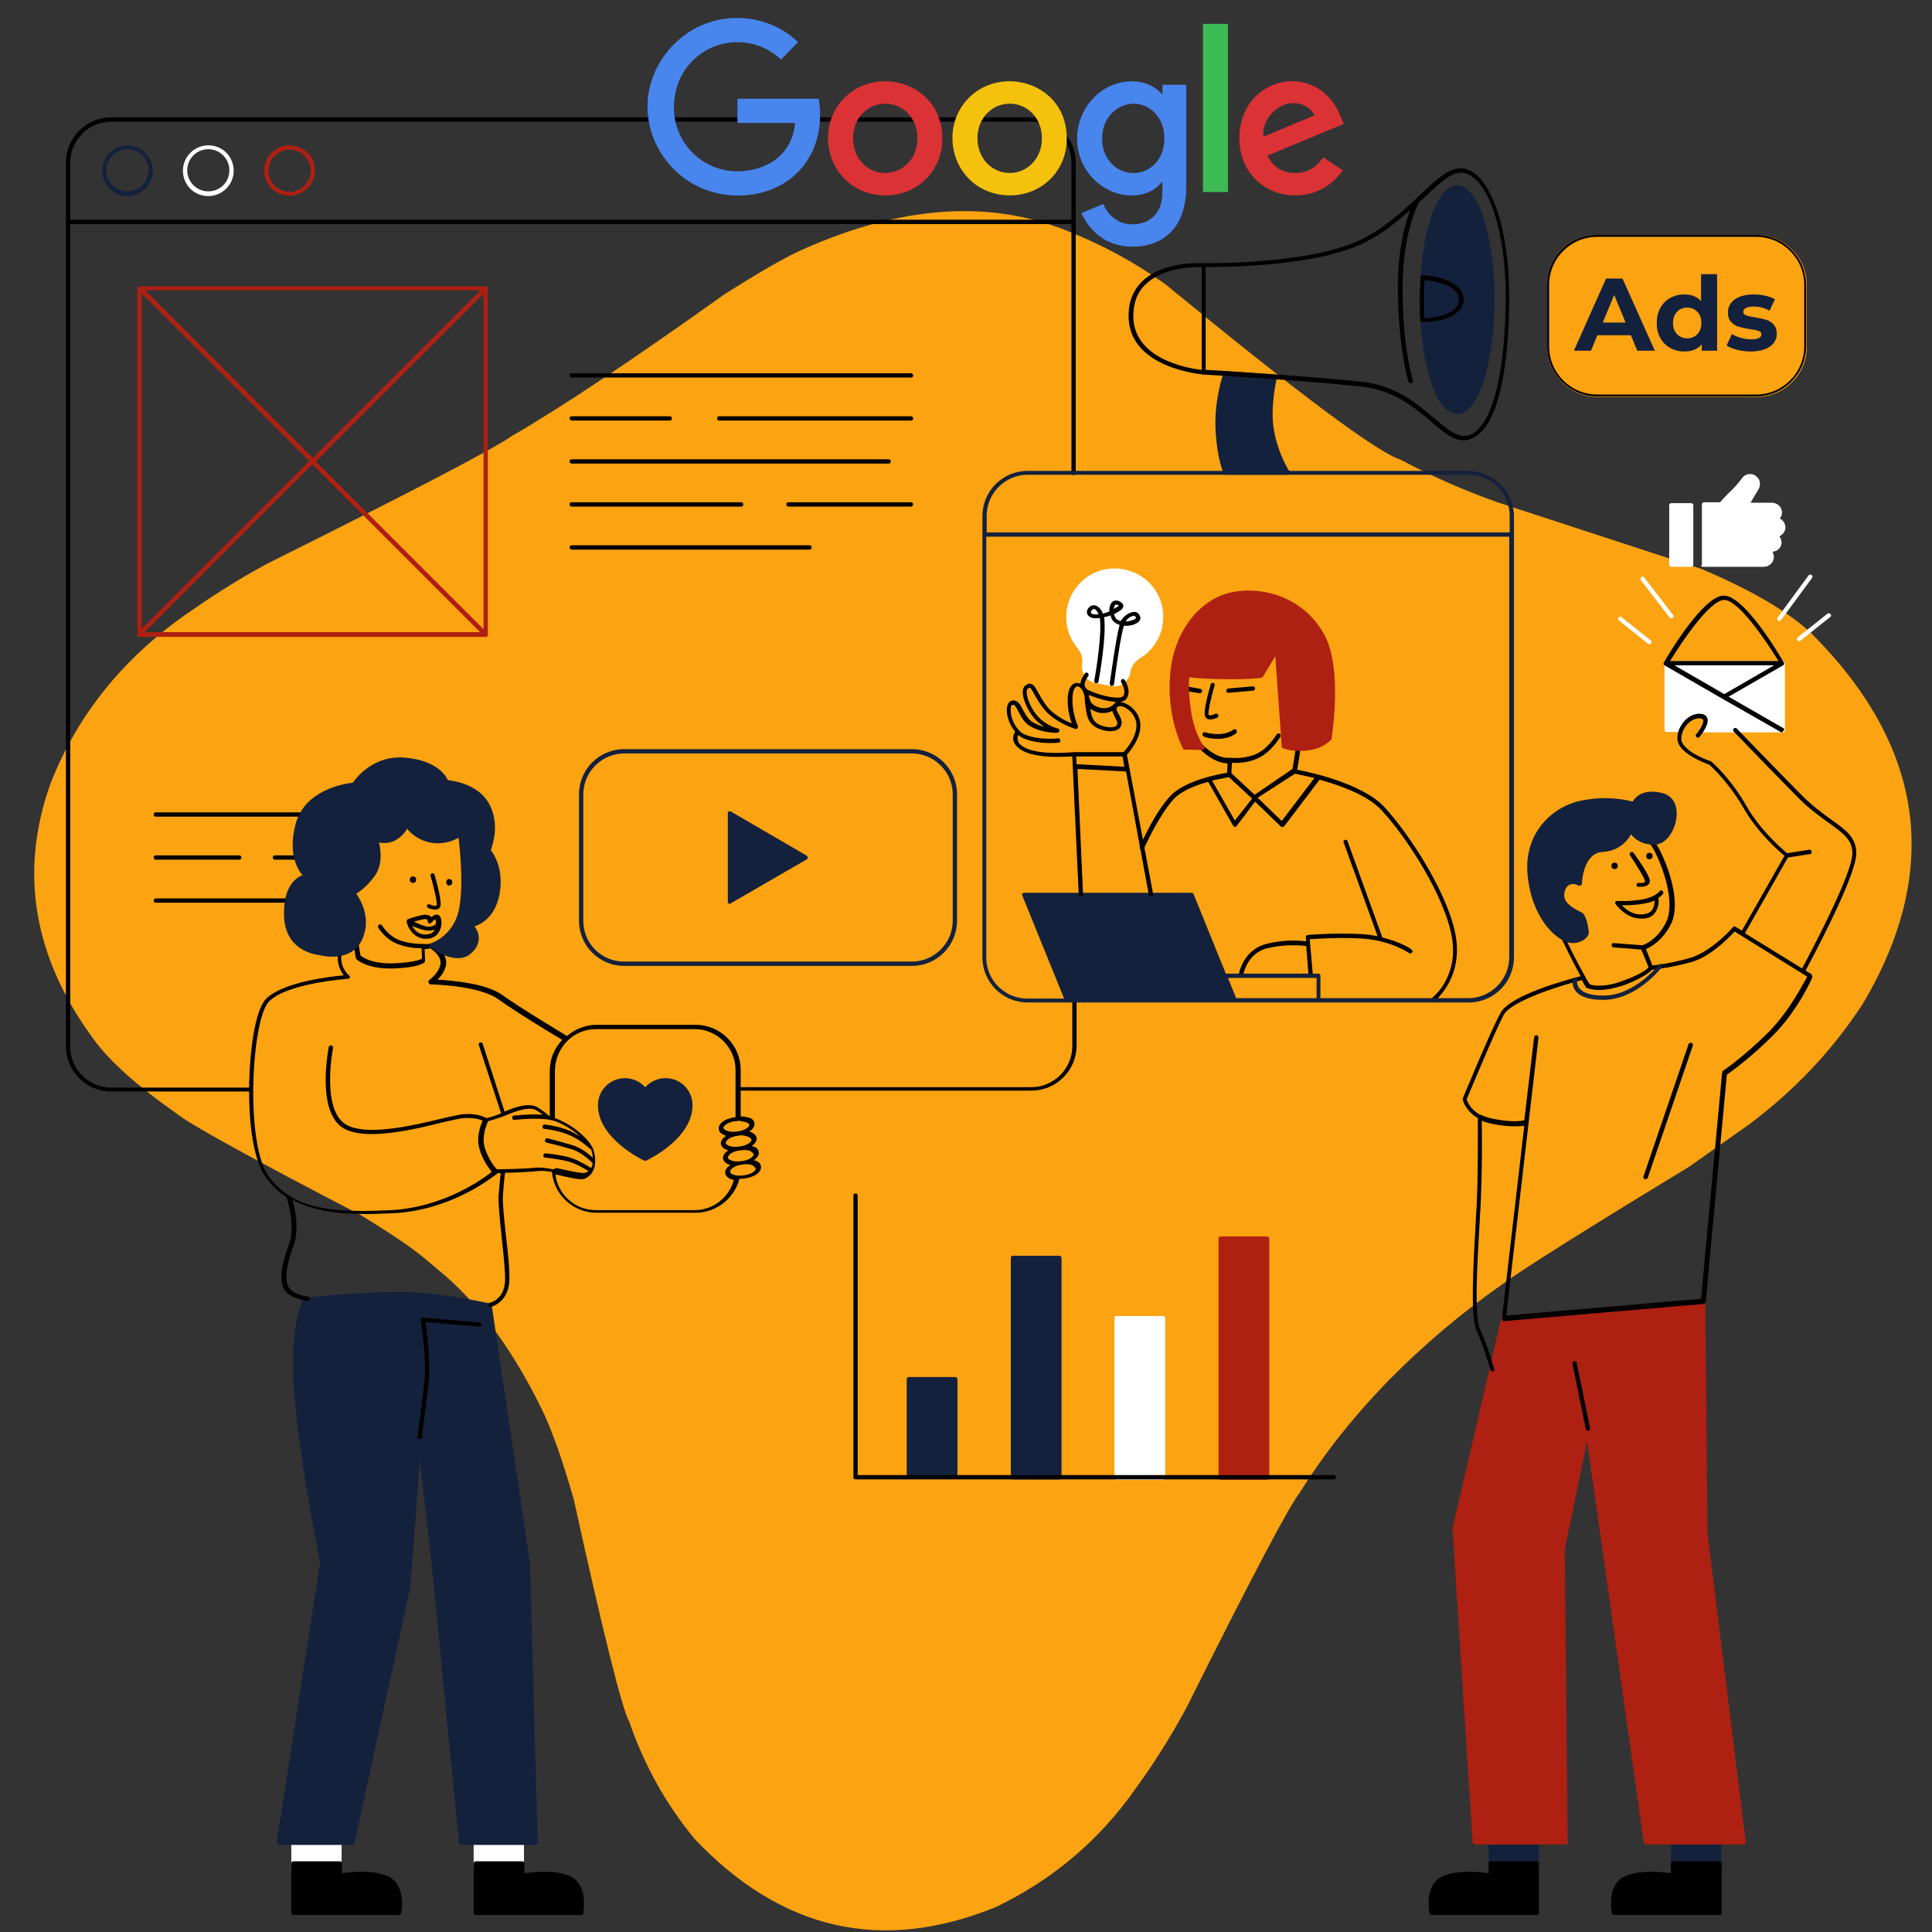 <svg xmlns="http://www.w3.org/2000/svg" xmlns:xlink="http://www.w3.org/1999/xlink" width="1000" zoomAndPan="magnify" viewBox="0 0 750 750" height="1000" preserveAspectRatio="xMidYMid meet" version="1.2"><rect x="0" y="0" width="750" height="750" fill="#333333" stroke="none"/><defs><clipPath id="cd99e111d2"><path d="M 13 81 L 743 81 L 743 750 L 13 750 Z M 13 81 "/></clipPath><clipPath id="3a14fb1a52"><path d="M -110.922 496.445 L 234.176 -52.902 L 784.16 292.594 L 439.062 841.941 Z M -110.922 496.445 "/></clipPath><clipPath id="1f46cc203b"><path d="M -110.922 496.445 L 234.176 -52.902 L 784.16 292.594 L 439.062 841.941 Z M -110.922 496.445 "/></clipPath><clipPath id="78adb09060"><path d="M 113 722 L 227 722 L 227 743.992 L 113 743.992 Z M 113 722 "/></clipPath><clipPath id="2992dcc88c"><path d="M 554 722 L 669 722 L 669 743.992 L 554 743.992 Z M 554 722 "/></clipPath><clipPath id="6b76ab1e4d"><path d="M 25.598 45 L 418 45 L 418 508 L 25.598 508 Z M 25.598 45 "/></clipPath><clipPath id="41768e9259"><path d="M 567 277 L 720.848 277 L 720.848 533 L 567 533 Z M 567 277 "/></clipPath><clipPath id="2d12f0f82d"><path d="M 600.617 91.191 L 701.582 91.191 L 701.582 154.078 L 600.617 154.078 Z M 600.617 91.191 "/></clipPath><clipPath id="1d0c3b0bc4"><path d="M 620.117 91.191 L 681.93 91.191 C 692.699 91.191 701.43 99.922 701.43 110.691 L 701.43 134.578 C 701.43 145.348 692.699 154.078 681.93 154.078 L 620.117 154.078 C 609.348 154.078 600.617 145.348 600.617 134.578 L 600.617 110.691 C 600.617 99.922 609.348 91.191 620.117 91.191 Z M 620.117 91.191 "/></clipPath><clipPath id="817b1c5f01"><path d="M 600.617 91.191 L 701.117 91.191 L 701.117 154 L 600.617 154 Z M 600.617 91.191 "/></clipPath><clipPath id="2f06162de4"><path d="M 620.059 91.191 L 681.68 91.191 C 692.414 91.191 701.117 99.895 701.117 110.633 L 701.117 134.445 C 701.117 145.18 692.414 153.883 681.68 153.883 L 620.059 153.883 C 609.32 153.883 600.617 145.18 600.617 134.445 L 600.617 110.633 C 600.617 99.895 609.32 91.191 620.059 91.191 Z M 620.059 91.191 "/></clipPath></defs><g id="8157a73360"><g clip-rule="nonzero" clip-path="url(#cd99e111d2)"><g clip-rule="nonzero" clip-path="url(#3a14fb1a52)"><g clip-rule="nonzero" clip-path="url(#1f46cc203b)"><path style=" stroke:none;fill-rule:nonzero;fill:#fca311;fill-opacity:1;" d="M 170.504 493.266 L 165.707 489.234 C 160.977 485.105 152.367 479.23 139.879 471.609 C 97.102 449.375 73.262 436.219 68.359 432.148 C 52.93 421.301 42.164 411.602 36.062 403.043 C 12.867 371.312 7.383 338.352 19.613 304.164 C 30.41 276.625 49 254 75.391 236.297 C 84.414 230.02 93.762 224.246 103.43 218.973 C 160.184 190.672 191.934 174.102 198.68 169.262 C 217.746 158.258 245.254 139.922 281.203 114.258 C 295.148 105.41 305.379 99.566 311.895 96.723 C 350.191 79.672 384.527 77.391 414.906 89.875 C 428.129 95.121 440.621 101.941 452.387 110.332 C 504.062 152.797 534.488 175.496 543.66 178.43 C 555.867 184.918 568.512 190.469 581.594 195.078 L 660.648 220.918 C 679.598 228.973 693.605 237.121 702.672 245.367 C 747.184 289.578 753.984 337.719 723.07 389.789 C 711.367 407.707 696.699 423.258 679.074 436.441 L 655.707 452.93 C 614.836 477.777 590.559 493.055 582.883 498.77 C 567.18 509.805 552.609 522.137 539.172 535.766 C 525.461 549.836 513.953 564.363 504.645 579.34 C 500.609 584.301 485.844 612.312 460.348 663.375 C 454.188 674.676 447.582 685.137 440.523 694.762 C 426.613 714.527 408.613 729.723 386.527 740.344 C 342.367 758.285 303.406 749.461 269.648 713.871 C 258.492 700.328 250.043 685.172 244.309 668.406 C 241.574 663.75 234.387 634.98 222.742 582.098 C 218.422 566.973 214.367 555.473 210.582 547.598 C 199.012 523.82 185.652 505.711 170.504 493.266 "/></g></g></g><path style=" stroke:none;fill-rule:nonzero;fill:#ffffff;fill-opacity:1;" d="M 131.781 714.367 L 113.914 714.367 C 113.414 714.367 113.082 714.703 113.082 715.203 L 113.082 724.887 C 113.082 725.387 113.414 725.723 113.914 725.723 L 131.781 725.723 C 132.281 725.723 132.613 725.387 132.613 724.887 L 132.613 715.203 C 132.613 714.871 132.281 714.367 131.781 714.367 Z M 202.566 714.367 L 184.703 714.367 C 184.203 714.367 183.867 714.703 183.867 715.203 L 183.867 724.887 C 183.867 725.387 184.203 725.723 184.703 725.723 L 202.566 725.723 C 203.066 725.723 203.402 725.387 203.402 724.887 L 203.402 715.203 C 203.402 714.871 203.066 714.367 202.566 714.367 Z M 202.566 714.367 "/><g clip-rule="nonzero" clip-path="url(#78adb09060)"><path style=" stroke:none;fill-rule:nonzero;fill:#000000;fill-opacity:1;" d="M 150.312 728.227 C 144.301 725.723 135.621 726.723 132.781 727.223 L 132.781 723.383 C 132.781 722.883 132.449 722.551 131.945 722.551 L 113.914 722.551 C 113.414 722.551 113.082 722.883 113.082 723.383 L 113.082 742.582 C 113.082 743.086 113.414 743.418 113.914 743.418 L 154.82 743.418 C 155.152 743.418 155.488 743.086 155.652 742.75 C 155.82 742.418 157.992 731.398 150.312 728.227 Z M 221.098 728.227 C 215.086 725.723 206.406 726.723 203.566 727.223 L 203.566 723.383 C 203.566 722.883 203.234 722.551 202.734 722.551 L 184.703 722.551 C 184.203 722.551 183.867 722.883 183.867 723.383 L 183.867 742.582 C 183.867 743.086 184.203 743.418 184.703 743.418 L 225.605 743.418 C 225.938 743.418 226.273 743.086 226.441 742.75 C 226.441 742.418 228.609 731.398 221.098 728.227 Z M 221.098 728.227 "/></g><path style=" stroke:none;fill-rule:nonzero;fill:#14213d;fill-opacity:1;" d="M 494.562 167.105 C 492.891 157.758 495.73 146.57 495.73 146.406 C 495.73 146.238 495.73 145.906 495.562 145.738 C 495.398 145.57 495.23 145.402 494.895 145.402 L 475.863 144.066 C 475.531 144.066 475.195 144.234 475.027 144.57 C 474.863 145.07 471.355 155.086 471.855 166.438 C 472.359 177.793 474.863 183.469 475.027 183.801 C 475.195 184.137 475.531 184.305 475.863 184.305 L 499.902 184.305 C 500.238 184.305 500.57 184.137 500.57 183.801 C 500.738 183.469 500.738 183.133 500.57 182.969 C 500.57 183.133 496.23 176.457 494.562 167.105 Z M 565.684 71.945 C 557.504 71.945 551.156 91.48 551.156 116.355 C 551.156 141.23 557.5 160.762 565.684 160.762 C 573.863 160.762 580.207 141.23 580.207 116.355 C 580.207 91.48 573.863 71.945 565.684 71.945 Z M 411.254 487.484 L 393.223 487.484 C 392.723 487.484 392.387 487.816 392.387 488.32 L 392.387 573.465 C 392.387 573.965 392.723 574.297 393.223 574.297 L 411.254 574.297 C 411.754 574.297 412.09 573.965 412.09 573.465 L 412.09 488.32 C 412.09 487.816 411.586 487.484 411.254 487.484 Z M 411.254 487.484 "/><path style=" stroke:none;fill-rule:nonzero;fill:#000000;fill-opacity:1;" d="M 469.852 279.297 C 471.023 279.297 472.359 278.629 472.523 278.629 C 472.859 278.461 473.191 277.961 472.859 277.461 C 472.691 277.129 472.191 276.793 471.691 277.129 C 470.855 277.629 469.352 277.961 469.184 277.461 C 468.852 276.625 470.02 270.949 471.523 266.109 C 471.691 265.609 471.355 265.273 471.023 265.105 C 470.52 264.941 470.188 265.273 470.02 265.609 C 468.852 269.613 467.016 276.793 467.852 278.129 C 468.352 279.129 469.02 279.297 469.852 279.297 Z M 478.703 283.305 C 478.703 283.305 476.531 284.973 473.023 284.973 C 469.52 284.973 468.016 284.305 468.016 284.305 C 467.684 284.141 467.184 284.305 466.848 284.641 C 466.68 284.973 466.848 285.477 467.184 285.809 C 467.348 285.977 469.02 286.809 473.023 286.809 C 477.199 286.809 479.703 284.809 479.871 284.641 C 480.203 284.305 480.203 283.805 480.039 283.473 C 479.703 282.969 479.035 282.969 478.703 283.305 Z M 565.184 363.773 C 562.512 347.414 547.316 324.039 537.469 313.355 C 528.785 304.008 508.086 299.664 503.578 298.832 C 504.246 294.824 507.25 276.961 507.418 263.938 C 507.582 255.258 505.078 248.246 500.57 243.57 C 496.398 239.395 490.555 237.227 483.211 237.227 C 466.68 237.227 460.504 250.582 459.336 258.43 C 458.5 264.773 459.168 284.141 466.012 290.984 C 470.855 295.66 474.695 296.328 476.531 296.328 L 476.363 300 C 473.191 300.5 459.668 303.004 454.16 309.18 C 447.984 315.859 442.641 328.215 442.473 328.715 C 442.305 329.215 442.473 329.551 442.973 329.883 C 443.309 330.051 443.809 329.883 444.145 329.383 C 444.145 329.215 449.652 316.859 455.496 310.352 C 458.5 307.012 464.176 304.84 469.02 303.504 L 478.703 320.535 C 478.867 320.699 479.035 320.867 479.371 321.035 C 479.703 321.035 479.871 320.867 480.039 320.699 L 487.215 311.184 L 497.234 320.867 C 497.398 321.035 497.566 321.035 497.902 321.035 C 498.066 321.035 498.402 320.867 498.57 320.699 L 512.258 302.672 C 520.105 304.84 530.957 308.68 536.301 314.523 C 546.148 325.043 561.008 348.082 563.68 364.109 C 566.184 379.801 556 387.312 555.664 387.648 C 555.332 387.98 555.164 388.484 555.5 388.816 C 555.664 388.984 556 389.152 556.168 389.152 C 556.332 389.152 556.5 389.152 556.668 388.984 C 556.5 388.816 567.852 380.469 565.184 363.773 Z M 479.371 318.531 L 470.52 303.004 L 477.031 301.668 L 485.715 309.684 L 486.047 310.016 Z M 487.051 308.516 L 478.035 300.168 L 478.199 296.16 C 478.703 296.16 479.203 296.16 479.871 296.16 C 481.875 296.16 485.047 295.824 488.051 294.488 C 493.395 292.152 496.898 286.309 497.066 285.977 C 497.234 285.641 497.234 285.141 496.73 284.809 C 496.398 284.641 495.898 284.641 495.562 285.141 C 495.562 285.141 492.223 290.816 487.383 292.82 C 482.543 294.824 477.531 294.156 477.531 294.156 C 477.367 294.156 477.367 294.156 477.199 294.156 C 477.199 294.156 473.023 294.992 467.016 289.316 C 463.008 285.309 461.172 276.125 460.672 268.277 L 465.68 269.113 C 465.68 269.113 465.848 269.113 465.848 269.113 C 466.18 269.113 466.516 268.781 466.68 268.445 C 466.68 267.945 466.516 267.609 466.012 267.445 L 460.672 266.441 C 460.504 263.102 460.672 260.098 460.84 258.094 C 461.172 256.09 464.176 238.395 483.043 238.395 C 489.887 238.395 495.398 240.398 499.238 244.238 C 503.578 248.578 505.746 255.258 505.582 263.438 C 505.414 276.793 502.242 295.66 501.742 298.496 Z M 497.566 318.699 L 488.219 309.684 L 502.742 300.332 L 510.254 302.004 Z M 536.633 363.941 L 523.109 326.543 C 522.941 326.043 522.441 325.875 522.109 326.043 C 521.609 326.211 521.441 326.711 521.609 327.047 L 534.797 363.441 C 533.797 363.273 532.961 363.105 531.957 362.938 C 522.109 361.77 507.918 362.938 507.75 362.938 C 507.25 362.938 506.918 363.441 506.918 363.773 L 507.082 365.445 C 504.746 365.109 498.57 364.609 491.559 366.445 C 482.375 368.781 480.871 378.301 480.871 378.465 C 480.871 378.965 481.207 379.301 481.539 379.469 C 481.539 379.469 481.539 379.469 481.707 379.469 C 482.039 379.469 482.543 379.133 482.543 378.801 C 482.543 378.633 483.879 370.117 491.891 368.113 C 498.902 366.445 505.246 366.945 507.082 367.281 L 507.918 377.797 C 507.918 378.301 508.25 378.633 508.754 378.633 C 509.254 378.633 509.586 378.133 509.586 377.797 L 508.418 364.609 C 511.59 364.441 523.109 363.605 531.457 364.609 C 540.973 365.777 546.984 369.953 546.984 369.953 C 547.316 370.285 547.82 370.117 548.152 369.785 C 548.488 369.449 548.32 368.949 547.984 368.617 C 547.984 368.449 543.645 365.609 536.633 363.941 Z M 486.383 266.441 L 476.863 267.277 C 476.363 267.277 476.031 267.777 476.031 268.113 C 476.031 268.613 476.363 268.945 476.863 268.945 L 486.383 268.113 C 486.883 268.113 487.215 267.609 487.215 267.277 C 487.215 266.777 486.883 266.441 486.383 266.441 Z M 486.383 266.441 "/><path style=" stroke:none;fill-rule:nonzero;fill:#14213d;fill-opacity:1;" d="M 667.355 714.367 L 649.492 714.367 C 648.992 714.367 648.656 714.703 648.656 715.203 L 648.656 724.887 C 648.656 725.387 648.992 725.723 649.492 725.723 L 667.355 725.723 C 667.855 725.723 668.191 725.387 668.191 724.887 L 668.191 715.203 C 668.191 714.871 667.855 714.367 667.355 714.367 Z M 596.566 714.367 L 578.703 714.367 C 578.203 714.367 577.871 714.703 577.871 715.203 L 577.871 724.887 C 577.871 725.387 578.203 725.723 578.703 725.723 L 596.566 725.723 C 597.07 725.723 597.402 725.387 597.402 724.887 L 597.402 715.203 C 597.402 714.871 597.07 714.367 596.566 714.367 Z M 596.566 714.367 "/><g clip-rule="nonzero" clip-path="url(#2992dcc88c)"><path style=" stroke:none;fill-rule:nonzero;fill:#000000;fill-opacity:1;" d="M 667.355 722.551 L 649.492 722.551 C 648.992 722.551 648.656 722.883 648.656 723.383 L 648.656 727.223 C 645.82 726.723 637.137 725.723 631.125 728.227 C 623.445 731.398 625.617 742.25 625.785 742.75 C 625.785 743.086 626.285 743.418 626.621 743.418 L 667.523 743.418 C 668.023 743.418 668.355 743.086 668.355 742.582 L 668.355 723.383 C 668.191 723.051 667.855 722.551 667.355 722.551 Z M 596.566 722.551 L 578.703 722.551 C 578.203 722.551 577.871 722.883 577.871 723.383 L 577.871 727.223 C 575.031 726.723 566.352 725.723 560.34 728.227 C 552.66 731.398 554.832 742.25 554.996 742.75 C 554.996 743.086 555.5 743.418 555.832 743.418 L 596.566 743.418 C 597.07 743.418 597.402 743.086 597.402 742.582 L 597.402 723.383 C 597.402 723.051 597.07 722.551 596.566 722.551 Z M 596.566 722.551 "/></g><path style=" stroke:none;fill-rule:nonzero;fill:#ae2012;fill-opacity:1;" d="M 662.848 595.332 L 662.012 504.848 C 662.012 504.68 661.848 504.348 661.68 504.18 C 661.512 504.012 661.18 504.012 661.012 504.012 C 660.844 504.012 640.645 506.852 615.602 508.688 C 590.559 510.523 583.715 510.691 583.715 510.691 C 583.379 510.691 583.047 511.023 582.879 511.359 L 563.848 593.332 C 563.848 593.332 563.848 593.496 563.848 593.496 L 571.691 715.203 C 571.691 715.703 572.027 716.039 572.527 716.039 L 607.754 716.039 C 607.922 716.039 608.254 715.871 608.422 715.871 C 608.59 715.871 608.59 715.539 608.59 715.203 L 607.422 601.512 L 616.102 559.441 L 638.141 715.371 C 638.141 715.703 638.473 716.039 638.973 716.039 L 676.871 716.039 C 677.039 716.039 677.371 715.871 677.539 715.703 C 677.707 715.539 677.707 715.203 677.707 715.035 Z M 662.848 595.332 "/><path style=" stroke:none;fill-rule:nonzero;fill:#ae2012;fill-opacity:1;" d="M 513.93 246.074 C 506.082 232.051 490.891 227.711 479.203 229.715 C 466.18 231.883 455.828 244.738 454.328 261.102 C 452.656 278.461 459 289.98 459.168 290.484 C 459.336 290.816 459.504 290.816 459.836 290.984 L 466.68 291.152 C 467.016 291.152 467.348 290.984 467.516 290.648 C 467.684 290.316 467.684 289.98 467.348 289.816 C 467.348 289.816 463.676 284.973 462.34 275.957 C 461.34 269.113 461.504 264.773 461.672 262.938 C 463.008 263.102 466.012 263.438 472.359 263.605 C 482.039 263.938 489.555 263.27 489.555 263.102 C 489.887 263.102 490.055 262.938 490.223 262.77 L 495.062 254.754 L 497.566 289.816 C 497.566 290.148 497.734 290.316 498.066 290.484 C 498.234 290.484 500.238 291.484 504.41 291.484 C 505.414 291.484 506.414 291.484 507.582 291.316 C 513.762 290.648 516.598 287.312 516.766 287.145 C 516.934 286.977 516.934 286.977 516.934 286.809 C 516.934 285.809 521.441 259.43 513.93 246.074 Z M 188.875 111.18 C 188.711 111.18 188.711 111.18 188.543 111.18 L 54.148 111.18 C 53.98 111.18 53.98 111.18 53.812 111.18 C 53.648 111.348 53.48 111.348 53.312 111.68 C 53.312 111.848 53.312 111.848 53.312 112.012 L 53.312 246.41 C 53.312 246.574 53.312 246.574 53.312 246.742 C 53.48 246.91 53.48 247.074 53.812 247.242 C 53.98 247.242 53.98 247.242 54.148 247.242 L 188.543 247.242 C 188.711 247.242 188.711 247.242 188.875 247.242 C 189.043 247.074 189.211 247.074 189.379 246.742 C 189.379 246.574 189.379 246.574 189.379 246.41 L 189.379 111.848 C 189.379 111.68 189.379 111.68 189.379 111.512 C 189.211 111.348 189.043 111.18 188.875 111.18 Z M 186.539 112.68 L 121.43 177.793 L 56.316 112.68 Z M 54.984 113.852 L 120.094 178.961 L 54.984 244.07 Z M 56.152 245.406 L 121.262 180.297 L 186.371 245.406 Z M 187.707 244.238 L 122.598 179.129 L 187.707 114.016 Z M 491.891 479.973 L 473.859 479.973 C 473.359 479.973 473.023 480.305 473.023 480.805 L 473.023 573.629 C 473.023 574.133 473.359 574.465 473.859 574.465 L 491.891 574.465 C 492.391 574.465 492.727 574.133 492.727 573.629 L 492.727 480.805 C 492.727 480.473 492.391 479.973 491.891 479.973 Z M 112.414 75.953 C 117.754 75.953 122.262 71.613 122.262 66.102 C 122.262 60.594 117.754 56.418 112.414 56.418 C 107.07 56.418 102.562 60.762 102.562 66.27 C 102.562 71.777 107.07 75.953 112.414 75.953 Z M 112.414 58.09 C 116.922 58.09 120.594 61.762 120.594 66.27 C 120.594 70.777 116.922 74.449 112.414 74.449 C 107.906 74.449 104.234 70.777 104.234 66.27 C 104.234 61.762 107.906 58.09 112.414 58.09 Z M 112.414 58.09 "/><path style=" stroke:none;fill-rule:nonzero;fill:#14213d;fill-opacity:1;" d="M 190.879 506.684 C 190.879 506.348 190.547 506.016 190.211 506.016 C 190.047 506.016 170.68 501.508 154.984 501.508 C 139.461 501.508 119.258 503.68 118.926 503.68 C 118.758 503.68 118.59 503.68 118.59 503.844 C 118.09 504.18 113.75 508.02 113.75 531.227 C 113.75 553.762 123.598 603.516 124.266 606.688 L 107.406 715.203 C 107.406 715.371 107.406 715.703 107.57 715.871 C 107.738 716.039 107.906 716.207 108.238 716.207 L 136.789 716.207 C 137.121 716.207 137.457 715.871 137.621 715.539 L 159.328 615.867 L 163 567.285 L 167.508 606.52 L 178.191 715.371 C 178.191 715.871 178.527 716.207 179.027 716.207 L 207.91 716.207 C 208.074 716.207 208.41 716.039 208.578 715.871 C 208.742 715.703 208.742 715.539 208.742 715.203 L 205.738 606.688 Z M 283.703 315.023 C 283.371 314.859 283.203 314.859 282.871 315.023 C 282.535 315.191 282.535 315.527 282.535 315.691 L 282.535 350.086 C 282.535 350.418 282.703 350.586 282.871 350.754 C 283.035 350.754 283.203 350.918 283.203 350.918 C 283.371 350.918 283.535 350.918 283.535 350.754 L 313.254 333.555 C 313.59 333.391 313.59 333.055 313.59 332.887 C 313.59 332.723 313.422 332.387 313.254 332.219 Z M 49.473 56.418 C 44.129 56.418 39.625 60.762 39.625 66.27 C 39.625 71.777 43.965 76.121 49.473 76.121 C 54.816 76.121 59.324 71.777 59.324 66.27 C 59.324 60.762 54.816 56.418 49.473 56.418 Z M 49.473 74.281 C 44.965 74.281 41.293 70.609 41.293 66.102 C 41.293 61.594 44.965 57.922 49.473 57.922 C 53.98 57.922 57.652 61.594 57.652 66.102 C 57.652 70.777 53.98 74.281 49.473 74.281 Z M 370.852 534.562 L 352.82 534.562 C 352.32 534.562 351.988 534.898 351.988 535.398 L 351.988 573.297 C 351.988 573.797 352.32 574.133 352.82 574.133 L 370.852 574.133 C 371.352 574.133 371.688 573.797 371.688 573.297 L 371.688 535.398 C 371.688 535.066 371.352 534.562 370.852 534.562 Z M 371.52 357.43 L 371.52 308.348 C 371.52 298.664 363.672 290.816 353.988 290.816 L 242.301 290.816 C 232.617 290.816 224.77 298.664 224.77 308.348 L 224.77 357.43 C 224.77 367.113 232.617 374.961 242.301 374.961 L 353.988 374.961 C 363.672 374.961 371.52 367.113 371.52 357.43 Z M 226.441 357.43 L 226.441 308.348 C 226.441 299.664 233.617 292.488 242.301 292.488 L 353.988 292.488 C 362.672 292.488 369.852 299.664 369.852 308.348 L 369.852 357.43 C 369.852 366.113 362.672 373.289 353.988 373.289 L 242.301 373.289 C 233.453 373.289 226.441 366.277 226.441 357.43 Z M 226.441 357.43 "/><path style=" stroke:none;fill-rule:nonzero;fill:#ffffff;fill-opacity:1;" d="M 451.488 510.855 L 433.457 510.855 C 432.957 510.855 432.625 511.191 432.625 511.691 L 432.625 573.629 C 432.625 574.133 432.957 574.465 433.457 574.465 L 451.488 574.465 C 451.988 574.465 452.324 574.133 452.324 573.629 L 452.324 511.691 C 452.324 511.191 451.988 510.855 451.488 510.855 Z M 80.859 56.418 C 75.516 56.418 71.008 60.762 71.008 66.27 C 71.008 71.777 75.352 76.121 80.859 76.121 C 86.203 76.121 90.711 71.777 90.711 66.27 C 90.711 60.762 86.371 56.418 80.859 56.418 Z M 80.859 74.281 C 76.352 74.281 72.68 70.609 72.68 66.102 C 72.68 61.594 76.352 57.922 80.859 57.922 C 85.367 57.922 89.039 61.594 89.039 66.102 C 89.039 70.777 85.367 74.281 80.859 74.281 Z M 691.898 256.594 L 646.988 256.594 C 646.488 256.594 646.152 256.926 646.152 257.426 L 646.152 283.305 C 646.152 283.805 646.488 284.141 646.988 284.141 L 652.496 284.141 C 652.832 284.141 653.164 283.973 653.332 283.637 C 654.668 280.301 658.172 277.961 660.512 278.797 C 661.012 278.965 661.012 279.129 661.18 279.297 C 661.344 279.633 661.344 280.633 660.008 282.969 C 659.844 283.305 659.844 283.473 660.008 283.805 C 660.176 284.141 660.512 284.305 660.676 284.305 L 692.062 284.305 C 692.562 284.305 692.898 283.973 692.898 283.473 L 692.898 257.594 C 692.73 256.926 692.398 256.594 691.898 256.594 Z M 438.801 260.934 C 439.133 258.762 440.469 256.926 442.473 255.59 C 447.148 252.754 450.488 247.91 451.32 242.57 C 452.156 237.227 450.82 231.883 447.48 227.711 C 444.145 223.535 439.133 221.031 433.625 220.699 C 425.277 220.195 417.598 225.539 414.926 233.387 C 412.758 239.73 414.094 246.574 418.266 251.582 C 419.77 253.422 420.438 255.758 420.102 257.762 C 419.77 259.43 420.27 261.102 421.27 262.602 C 422.273 263.938 423.773 264.941 425.445 265.273 L 431.453 266.273 C 431.789 266.273 432.121 266.441 432.457 266.441 C 433.793 266.441 435.129 266.109 436.129 265.273 C 437.633 264.105 438.633 262.602 438.801 260.934 Z M 648.824 220.031 L 656.504 220.031 C 657.004 220.031 657.34 219.695 657.34 219.195 L 657.34 196.156 C 657.34 195.656 657.004 195.32 656.504 195.32 L 648.824 195.32 C 648.324 195.32 647.988 195.656 647.988 196.156 L 647.988 219.195 C 647.988 219.695 648.324 220.031 648.824 220.031 Z M 661.012 220.031 L 684.719 220.031 C 686.555 220.031 688.223 218.695 688.559 216.859 C 688.727 215.855 688.559 215.023 688.059 214.188 C 689.895 214.02 691.23 212.852 691.562 211.184 C 691.73 210.18 691.395 209.012 690.727 208.176 C 691.898 207.676 692.73 206.676 693.066 205.34 C 693.23 204.172 692.898 203.168 692.23 202.332 C 691.898 201.832 691.395 201.5 690.895 201.332 C 691.562 200.496 691.898 199.496 691.73 198.328 C 691.395 196.492 689.727 195.156 687.891 195.156 L 679.543 195.156 L 682.715 189.812 C 683.215 188.812 683.383 187.809 683.047 186.641 C 682.715 185.637 681.879 184.805 680.879 184.305 C 679.207 183.637 677.371 184.137 676.371 185.473 C 675.535 186.641 674.031 188.477 672.531 189.98 C 670.027 192.316 668.355 194.32 667.688 194.988 L 661.512 194.988 C 661.012 194.988 660.676 195.32 660.676 195.824 L 660.676 219.195 C 660.176 219.695 660.512 220.031 661.012 220.031 Z M 648.156 239.73 C 648.324 239.898 648.488 240.062 648.824 240.062 C 648.992 240.062 649.156 240.062 649.324 239.898 C 649.66 239.562 649.824 239.062 649.492 238.73 L 638.305 224.203 C 637.973 223.871 637.473 223.703 637.137 224.035 C 636.805 224.371 636.637 224.871 636.969 225.207 Z M 690.227 240.898 C 690.395 241.066 690.562 241.066 690.727 241.066 C 691.062 241.066 691.23 240.898 691.395 240.73 L 703.418 224.371 C 703.75 224.035 703.582 223.535 703.25 223.203 C 702.914 222.867 702.414 223.035 702.082 223.371 L 690.059 239.73 C 689.727 240.062 689.895 240.566 690.227 240.898 Z M 629.457 239.562 C 629.125 239.23 628.621 239.395 628.289 239.73 C 627.953 240.062 628.121 240.566 628.457 240.898 L 639.809 249.914 C 639.977 250.082 640.141 250.082 640.309 250.082 C 640.477 250.082 640.809 249.914 640.977 249.746 C 641.312 249.414 641.145 248.914 640.809 248.578 Z M 710.594 238.395 C 710.262 238.062 709.762 237.895 709.426 238.227 L 697.906 247.41 C 697.574 247.742 697.406 248.246 697.738 248.578 C 697.906 248.746 698.074 248.914 698.406 248.914 C 698.574 248.914 698.742 248.914 698.91 248.746 L 710.43 239.562 C 710.93 239.23 710.93 238.73 710.594 238.395 Z M 710.594 238.395 "/><g clip-rule="nonzero" clip-path="url(#6b76ab1e4d)"><path style=" stroke:none;fill-rule:nonzero;fill:#000000;fill-opacity:1;" d="M 353.656 161.598 L 279.195 161.598 C 278.695 161.598 278.363 161.93 278.363 162.434 C 278.363 162.934 278.695 163.266 279.195 163.266 L 353.656 163.266 C 354.156 163.266 354.492 162.934 354.492 162.434 C 354.492 161.93 353.988 161.598 353.656 161.598 Z M 400.066 45.566 L 43.129 45.566 C 33.445 45.566 25.598 53.414 25.598 63.098 L 25.598 406.18 C 25.598 415.863 33.445 423.711 43.129 423.711 L 96.719 423.711 C 96.719 439.234 99.059 451.59 103.23 457.098 C 105.57 460.27 108.238 462.777 111.246 464.777 C 111.746 466.281 114.75 476.633 112.078 483.309 C 109.074 491.324 108.406 497.336 110.41 500.672 C 112.414 504.012 118.926 505.016 119.258 505.016 C 119.258 505.016 119.258 505.016 119.426 505.016 C 119.758 505.016 120.262 504.68 120.262 504.348 C 120.262 503.844 119.926 503.512 119.594 503.344 C 117.922 503.176 113.25 502.008 112.078 499.672 C 110.41 496.832 111.078 491.156 113.914 483.645 C 116.254 477.633 114.582 469.453 113.582 465.781 C 120.93 469.789 130.277 471.289 141.965 471.289 C 145.301 471.289 148.977 471.121 152.816 470.957 C 175.188 469.789 191.047 457.098 193.219 455.43 C 193.551 455.43 193.887 455.43 194.387 455.43 C 194.219 456.766 193.887 459.602 193.551 464.109 C 193.383 467.449 194.051 473.461 194.719 479.973 C 195.387 486.648 196.223 493.496 196.055 497.336 C 195.723 504.348 190.547 505.684 190.211 505.684 C 189.711 505.848 189.543 506.184 189.543 506.684 C 189.711 507.016 190.047 507.352 190.379 507.352 C 190.379 507.352 190.547 507.352 190.547 507.352 C 190.547 507.352 197.223 505.848 197.727 497.336 C 197.891 493.16 197.223 486.316 196.391 479.637 C 195.723 473.293 195.055 467.281 195.219 464.109 C 195.555 459.438 195.887 456.43 196.055 455.262 C 199.727 455.262 205.406 454.93 208.91 454.594 C 210.246 454.43 212.25 454.594 214.254 454.93 C 215.086 463.945 222.602 470.789 231.617 470.789 L 270.016 470.789 C 278.027 470.789 285.039 465.281 287.043 457.602 C 287.211 457.602 287.211 457.602 287.375 457.602 C 288.043 457.602 288.547 457.602 289.215 457.434 C 293.055 456.934 295.723 454.93 295.391 452.758 C 295.223 451.59 294.391 450.754 292.719 450.422 C 292.719 450.422 292.551 450.422 292.551 450.422 C 293.887 449.586 294.723 448.418 294.555 447.25 C 294.391 446.082 293.555 445.246 291.883 444.91 C 291.883 444.91 291.719 444.91 291.719 444.91 C 293.055 444.078 293.887 442.91 293.723 441.738 C 293.555 440.57 292.387 439.738 290.883 439.234 C 292.219 438.402 293.055 437.23 292.887 436.062 C 292.719 434.895 291.883 434.059 290.215 433.727 C 289.379 433.559 288.547 433.391 287.543 433.391 L 287.543 423.375 L 400.402 423.375 C 410.086 423.375 417.934 415.527 417.934 405.844 L 417.934 387.98 C 417.934 387.48 417.598 387.148 417.098 387.148 C 416.598 387.148 416.262 387.48 416.262 387.98 L 416.262 406.18 C 416.262 414.859 409.082 422.039 400.402 422.039 L 287.543 422.039 L 287.543 415.363 C 287.543 405.68 279.695 397.832 270.016 397.832 L 231.617 397.832 C 227.273 397.832 223.27 399.5 220.098 402.172 C 217.09 400.336 202.066 391.32 195.055 386.312 C 188.711 381.637 175.188 380.637 169.844 380.301 C 171.18 378.965 172.848 376.965 173.184 374.293 C 173.516 371.121 171.18 368.781 169.512 367.445 C 171.348 366.777 173.516 365.277 176.02 362.938 C 182.867 356.262 183.699 336.727 182.699 330.383 C 181.531 322.539 175.188 309.18 158.824 309.18 C 151.645 309.18 145.969 311.184 141.797 315.359 L 60.492 315.359 C 59.992 315.359 59.656 315.691 59.656 316.195 C 59.656 316.695 59.992 317.027 60.492 317.027 L 140.129 317.027 C 136.289 321.703 134.449 328.215 134.449 336.059 C 134.449 340.066 134.785 344.406 135.285 348.75 L 60.492 348.75 C 59.992 348.75 59.656 349.082 59.656 349.582 C 59.656 350.086 59.992 350.418 60.492 350.418 L 135.285 350.418 C 135.285 350.418 135.453 350.418 135.453 350.418 C 136.121 356.262 136.953 361.938 137.457 365.945 C 134.785 366.277 131.113 367.781 131.113 371.789 C 131.113 374.961 132.449 377.297 133.449 378.633 C 127.773 379.133 109.574 381.305 103.23 387.816 C 99.059 392.156 97.055 407.348 96.719 420.539 C 96.719 421.039 96.719 421.707 96.719 422.207 L 43.129 422.207 C 34.449 422.207 27.27 415.027 27.27 406.348 L 27.27 86.973 L 415.93 86.973 L 415.93 183.637 C 415.93 184.137 416.262 184.469 416.762 184.469 C 417.266 184.469 417.598 184.137 417.598 183.637 L 417.598 63.098 C 417.598 53.414 409.75 45.566 400.066 45.566 Z M 214.754 453.926 C 212.918 453.594 211.082 453.258 209.578 453.258 C 209.078 453.258 208.742 453.258 208.41 453.258 C 203.902 453.762 194.887 453.926 192.883 453.926 C 192.047 453.094 189.543 449.922 188.207 445.578 C 186.871 441.238 188.875 436.398 189.543 435.23 C 190.715 434.895 194.219 433.895 197.391 432.559 C 201.23 430.887 206.074 429.551 208.242 431.055 C 209.078 431.555 210.078 432.223 210.746 432.723 C 205.57 432.391 199.727 433.059 199.562 433.059 C 199.059 433.059 198.727 433.559 198.895 434.059 C 198.895 434.562 199.395 434.895 199.895 434.727 C 199.895 434.727 208.242 433.727 213.586 434.727 C 217.09 435.395 221.766 438.066 225.273 441.238 C 224.102 440.57 222.934 439.902 221.766 439.234 C 216.926 437.066 211.582 436.562 211.414 436.562 C 210.914 436.562 210.578 436.898 210.578 437.398 C 210.578 437.898 210.914 438.234 211.414 438.234 C 211.414 438.234 216.758 438.734 221.266 440.738 C 225.438 442.574 228.777 445.746 229.445 446.246 C 229.613 446.582 229.613 446.75 229.777 447.082 C 229.945 447.918 230.113 448.75 230.113 449.418 C 228.445 447.918 225.605 445.578 222.266 444.578 C 217.258 443.074 212.582 441.906 212.582 441.906 C 212.082 441.738 211.75 442.074 211.582 442.574 C 211.414 443.074 211.75 443.41 212.25 443.578 C 212.25 443.578 216.758 444.578 221.766 446.082 C 225.773 447.25 229.113 450.59 230.113 451.59 C 229.945 452.258 229.777 452.926 229.445 453.426 C 227.777 452.426 223.602 449.754 219.594 448.918 C 214.754 447.918 211.914 447.75 211.75 447.75 C 211.246 447.75 210.914 448.082 210.914 448.586 C 210.914 449.086 211.246 449.418 211.75 449.418 C 211.75 449.418 214.586 449.586 219.43 450.59 C 222.934 451.258 226.773 453.594 228.445 454.594 C 228.109 454.93 227.609 455.098 227.273 455.262 C 226.273 455.598 222.934 454.93 219.93 454.262 C 218.594 453.926 217.258 453.762 215.922 453.426 C 214.922 453.926 214.922 453.926 214.754 453.926 Z M 293.387 453.594 C 293.555 454.43 291.719 455.93 288.711 456.266 C 285.707 456.766 283.535 455.762 283.371 454.93 C 283.371 454.594 283.703 453.926 284.371 453.426 C 285.207 452.758 286.543 452.258 288.043 452.09 C 288.547 452.09 289.215 451.922 289.715 451.922 C 290.551 451.922 291.383 452.09 292.051 452.258 C 292.719 452.926 293.219 453.258 293.387 453.594 Z M 292.551 448.082 C 292.719 448.918 290.883 450.422 287.879 450.754 C 284.871 451.258 282.703 450.254 282.535 449.418 C 282.535 449.086 282.871 448.418 283.535 447.918 C 284.371 447.25 285.707 446.75 287.211 446.582 C 287.711 446.582 288.379 446.414 288.879 446.414 C 289.715 446.414 290.551 446.582 291.215 446.75 C 291.883 447.25 292.387 447.582 292.551 448.082 Z M 291.719 442.406 C 291.883 443.242 290.047 444.746 287.043 445.078 C 284.039 445.578 281.867 444.578 281.699 443.742 C 281.699 443.41 282.035 442.742 282.703 442.242 C 283.535 441.574 284.871 441.07 286.375 440.906 C 286.875 440.738 287.543 440.738 288.043 440.738 C 290.215 440.906 291.551 441.738 291.719 442.406 Z M 289.379 435.562 C 290.215 435.898 290.715 436.23 290.883 436.562 C 291.051 437.398 289.215 438.902 286.207 439.234 C 283.203 439.738 281.031 438.734 280.867 437.898 C 280.699 437.066 282.535 435.562 285.539 435.23 C 286.043 435.23 286.711 435.062 287.211 435.062 C 287.879 435.395 288.711 435.395 289.379 435.562 Z M 231.281 399.5 L 269.68 399.5 C 278.363 399.5 285.539 406.68 285.539 415.363 L 285.539 433.727 C 285.375 433.727 285.375 433.727 285.207 433.727 C 281.367 434.227 278.695 436.23 279.031 438.402 C 279.195 439.57 280.199 440.402 281.867 440.906 C 281.867 440.906 281.699 440.906 281.699 441.07 C 280.363 441.906 279.695 443.074 279.863 444.078 C 280.031 445.246 281.031 446.082 282.703 446.582 C 282.703 446.582 282.535 446.582 282.535 446.75 C 281.199 447.582 280.531 448.75 280.699 449.754 C 280.867 450.922 281.867 451.758 283.535 452.258 C 283.535 452.258 283.371 452.258 283.371 452.426 C 282.035 453.258 281.367 454.43 281.535 455.43 C 281.699 456.766 283.035 457.602 284.871 458.102 C 283.035 464.945 276.691 469.789 269.68 469.789 L 231.281 469.789 C 223.27 469.789 216.59 463.777 215.59 455.93 C 216.59 456.098 217.59 456.266 218.594 456.598 C 221.766 457.266 223.938 457.766 225.438 457.766 C 225.938 457.766 226.441 457.766 226.941 457.602 C 227.777 457.266 228.777 456.598 229.445 455.762 C 230.113 454.93 230.781 453.594 230.949 452.09 C 231.113 450.754 231.113 449.086 230.613 447.25 C 230.445 446.914 230.445 446.414 230.281 446.082 C 228.109 441.07 220.766 435.898 215.422 434.059 L 215.422 415.863 C 215.422 406.68 222.602 399.5 231.281 399.5 Z M 136.121 336.059 C 135.953 327.879 138.125 321.367 142.297 317.027 L 169.176 317.027 C 169.676 317.027 170.012 316.695 170.012 316.195 C 170.012 315.691 169.676 315.359 169.176 315.359 L 144.133 315.359 C 147.809 312.355 152.816 310.852 158.66 310.852 C 177.523 310.852 180.695 328.547 180.863 330.551 C 181.863 337.062 180.863 355.594 174.688 361.605 C 169.176 366.945 165.168 366.613 164.668 366.445 C 164.668 366.445 164.5 366.445 164.5 366.445 C 164.5 366.445 159.328 366.613 154.984 364.941 C 150.645 363.273 148.309 359.266 148.309 359.266 C 148.141 358.934 147.641 358.766 147.141 358.934 C 146.805 359.098 146.637 359.602 146.805 360.102 C 146.973 360.27 149.477 364.609 154.316 366.445 C 157.992 367.949 161.996 368.113 163.668 368.113 L 163.832 372.121 C 163 372.621 160.496 373.625 152.98 373.957 C 144.633 374.293 140.793 371.621 139.961 370.953 C 139.461 368.617 136.289 349.582 136.121 336.059 Z M 104.398 388.816 C 111.246 381.637 134.953 379.969 135.117 379.969 C 135.453 379.969 135.785 379.633 135.785 379.469 C 135.953 379.133 135.785 378.801 135.453 378.633 C 135.285 378.465 132.449 376.129 132.449 371.789 C 132.449 368.617 135.953 367.781 137.457 367.613 C 137.789 370.117 138.125 371.789 138.125 371.789 C 138.125 371.953 138.289 372.121 138.289 372.289 C 138.457 372.457 142.129 375.961 151.312 375.961 C 151.812 375.961 152.148 375.961 152.648 375.961 C 162.5 375.629 164.668 373.793 164.836 373.457 C 165.004 373.289 165.004 373.125 165.004 372.789 L 164.836 368.449 C 165.336 368.449 166.004 368.449 167.008 368.113 C 168.008 368.781 171.348 371.121 171.012 374.125 C 170.512 377.797 166.672 380.301 166.672 380.469 C 166.34 380.637 166.172 380.969 166.34 381.473 C 166.504 381.805 166.84 382.137 167.172 382.137 C 167.34 382.137 186.039 382.473 193.551 387.98 C 200.23 392.824 214.586 401.504 218.258 403.676 C 215.254 406.848 213.418 411.02 213.418 415.695 L 213.418 433.391 C 212.75 432.891 210.914 431.223 208.742 429.887 C 205.238 427.715 198.895 430.219 196.223 431.391 C 196.055 431.391 195.887 431.555 195.887 431.555 L 187.375 405.176 C 187.207 404.676 186.707 404.512 186.371 404.676 C 185.871 404.844 185.703 405.344 185.871 405.68 L 194.555 432.223 C 192.047 433.227 189.711 433.895 188.875 434.059 C 187.875 433.559 185.035 432.059 179.695 432.559 C 178.023 432.723 175.188 433.391 171.512 434.227 C 161.164 436.73 143.801 440.906 135.285 437.066 C 124.266 432.223 129.273 407.016 129.273 406.848 C 129.441 406.348 129.109 406.012 128.609 405.844 C 128.105 405.68 127.773 406.012 127.605 406.512 C 127.438 407.684 122.43 433.227 134.449 438.566 C 137.121 439.738 140.629 440.238 144.301 440.238 C 153.148 440.238 163.668 437.734 171.68 435.73 C 175.352 434.895 178.191 434.227 179.695 434.059 C 183.867 433.727 186.371 434.562 187.375 435.062 C 186.539 436.898 184.703 441.574 186.207 446.246 C 187.539 450.59 189.879 453.594 190.879 454.93 C 187.707 457.434 172.684 468.617 151.812 469.789 C 133.781 470.621 121.094 469.953 111.914 463.945 C 111.914 463.945 111.914 463.945 111.746 463.777 C 108.742 461.773 106.234 459.438 104.066 456.266 C 95.051 443.074 97.723 395.66 104.398 388.816 Z M 415.93 85.301 L 27.27 85.301 L 27.27 63.098 C 27.27 54.414 34.449 47.238 43.129 47.238 L 400.066 47.238 C 408.75 47.238 415.93 54.414 415.93 63.098 Z M 60.492 333.723 L 92.879 333.723 C 93.383 333.723 93.715 333.391 93.715 332.887 C 93.715 332.387 93.383 332.055 92.879 332.055 L 60.492 332.055 C 59.992 332.055 59.656 332.387 59.656 332.887 C 59.656 333.391 59.992 333.723 60.492 333.723 Z M 121.262 333.723 C 121.762 333.723 122.098 333.391 122.098 332.887 C 122.098 332.387 121.762 332.055 121.262 332.055 L 106.738 332.055 C 106.234 332.055 105.902 332.387 105.902 332.887 C 105.902 333.391 106.234 333.723 106.738 333.723 Z M 354.492 195.824 C 354.492 195.32 354.156 194.988 353.656 194.988 L 306.074 194.988 C 305.574 194.988 305.242 195.32 305.242 195.824 C 305.242 196.324 305.574 196.656 306.074 196.656 L 353.656 196.656 C 353.988 196.656 354.492 196.156 354.492 195.824 Z M 353.656 144.902 L 221.934 144.902 C 221.434 144.902 221.098 145.238 221.098 145.738 C 221.098 146.238 221.434 146.57 221.934 146.57 L 353.656 146.57 C 354.156 146.57 354.492 146.238 354.492 145.738 C 354.492 145.238 353.988 144.902 353.656 144.902 Z M 221.934 196.656 L 287.711 196.656 C 288.211 196.656 288.547 196.324 288.547 195.824 C 288.547 195.32 288.211 194.988 287.711 194.988 L 221.934 194.988 C 221.434 194.988 221.098 195.32 221.098 195.824 C 221.098 196.156 221.434 196.656 221.934 196.656 Z M 221.934 213.352 L 314.254 213.352 C 314.758 213.352 315.09 213.02 315.09 212.516 C 315.09 212.016 314.758 211.684 314.254 211.684 L 221.934 211.684 C 221.434 211.684 221.098 212.016 221.098 212.516 C 221.098 212.852 221.434 213.352 221.934 213.352 Z M 221.934 163.266 L 259.996 163.266 C 260.496 163.266 260.832 162.934 260.832 162.434 C 260.832 161.93 260.496 161.598 259.996 161.598 L 221.934 161.598 C 221.434 161.598 221.098 161.93 221.098 162.434 C 221.098 162.766 221.434 163.266 221.934 163.266 Z M 221.934 179.961 L 344.977 179.961 C 345.477 179.961 345.809 179.629 345.809 179.129 C 345.809 178.625 345.477 178.293 344.977 178.293 L 221.934 178.293 C 221.434 178.293 221.098 178.625 221.098 179.129 C 221.098 179.461 221.434 179.961 221.934 179.961 Z M 166.172 352.422 C 166.34 352.59 167.672 353.09 168.844 353.09 C 169.676 353.09 170.344 352.922 170.848 352.086 C 171.68 350.586 169.844 343.574 168.676 339.566 C 168.508 339.066 168.008 338.898 167.672 339.066 C 167.172 339.234 167.008 339.734 167.172 340.066 C 168.508 344.742 169.844 350.418 169.512 351.418 C 169.176 351.922 167.84 351.586 166.84 351.086 C 166.504 350.918 166.004 351.086 165.672 351.418 C 165.672 351.754 165.836 352.254 166.172 352.422 Z M 157.824 357.766 C 158.324 360.102 160.496 364.273 165.168 364.441 C 165.168 364.441 165.336 364.441 165.336 364.441 C 167.008 364.441 168.508 363.941 169.512 362.938 C 171.18 361.27 171.348 359.098 171.348 358.766 C 171.348 358.098 171.512 355.426 169.844 355.094 C 169.008 354.926 168.008 355.426 167.508 356.094 C 167.172 355.594 166.504 355.258 165.504 355.094 C 163.832 354.926 158.992 356.594 158.492 356.762 C 158.324 356.762 158.324 356.93 158.156 356.93 C 158.156 357.098 157.992 357.098 157.992 357.262 C 157.824 357.598 157.824 357.766 157.824 357.766 Z M 160.66 357.766 C 162.5 357.262 164.5 356.762 165.168 356.762 C 165.836 356.762 166.004 357.262 166.004 357.598 C 166.004 357.93 166.172 358.266 166.504 358.434 C 166.84 358.598 167.172 358.434 167.34 358.266 C 168.008 357.598 168.844 356.762 169.008 356.93 C 169.176 357.098 169.344 357.93 169.176 358.598 C 169.008 358.766 168.508 359.766 166.172 359.766 C 164.668 359.602 162.332 358.598 160.66 357.766 Z M 166.504 361.27 C 167.508 361.27 168.176 361.102 168.844 360.938 C 168.676 361.27 168.508 361.438 168.176 361.77 C 167.508 362.438 166.34 362.773 165.004 362.773 C 162.332 362.773 160.828 360.938 159.992 359.434 C 161.996 360.27 164.5 361.27 166.504 361.27 Z M 160.328 342.738 C 161.996 342.738 161.996 340.234 160.328 340.234 C 158.66 340.234 158.66 342.738 160.328 342.738 Z M 174.352 343.738 C 176.02 343.738 176.02 341.234 174.352 341.234 C 172.848 341.234 172.848 343.738 174.352 343.738 Z M 174.352 343.738 "/></g><g clip-rule="nonzero" clip-path="url(#41768e9259)"><path style=" stroke:none;fill-rule:nonzero;fill:#000000;fill-opacity:1;" d="M 702.914 377.965 L 700.91 376.797 C 703.75 371.453 720.777 339.734 720.613 331.051 C 720.445 325.043 716.773 322.371 710.93 318.195 C 707.422 315.691 703.082 312.52 698.574 307.848 C 686.555 295.66 674.367 282.969 674.199 282.805 C 673.867 282.469 673.367 282.469 673.031 282.805 C 672.699 283.137 672.699 283.637 673.031 283.973 C 673.199 284.141 685.387 296.828 697.406 309.016 C 702.082 313.855 706.59 317.027 710.094 319.531 C 715.605 323.539 718.941 325.875 719.109 331.051 C 719.277 339.066 702.414 370.617 699.578 375.961 L 677.371 362.273 L 694.066 332.887 L 702.582 331.555 C 703.082 331.555 703.418 331.051 703.25 330.551 C 703.25 330.051 702.75 329.715 702.246 329.883 L 693.734 331.219 C 692.23 329.883 683.715 322.871 678.039 313.02 C 671.695 301.836 664.516 295.824 664.352 295.66 C 664.352 295.66 664.184 295.492 664.016 295.492 C 660.844 294.488 652.664 290.816 652.664 286.809 C 652.664 284.305 654.164 281.469 656.336 279.965 C 657.84 278.965 659.34 278.629 660.512 278.965 C 661.012 279.129 661.012 279.297 661.18 279.465 C 661.512 280.633 659.844 283.473 658.508 284.973 C 658.172 285.309 658.172 285.809 658.672 286.141 C 659.008 286.477 659.508 286.477 659.844 285.977 C 660.176 285.477 663.516 281.469 662.848 278.965 C 662.68 278.461 662.348 277.629 661.18 277.293 C 659.508 276.793 657.504 277.129 655.5 278.461 C 653.332 279.965 651.16 282.969 651.16 286.645 C 651.16 292.32 661.68 296.16 663.516 296.828 C 664.516 297.66 671.027 303.672 676.871 313.688 C 682.379 323.371 690.562 330.383 692.73 332.219 L 676.203 361.27 L 673.699 359.766 C 673.363 359.602 672.863 359.602 672.699 359.934 C 672.699 360.102 664.516 369.285 656.336 371.789 C 649.492 373.793 643.312 374.625 641.477 374.793 L 638.973 368.449 C 640.809 367.613 645.316 365.277 648.656 358.766 C 652.664 350.586 647.82 336.727 644.148 329.715 C 640.477 322.703 630.125 312.188 614.598 317.527 C 607.754 319.867 602.914 323.875 600.242 329.215 C 597.402 335.059 597.402 342.57 600.406 350.754 C 603.914 360.434 610.258 372.789 613.598 378.965 C 608.422 380.301 586.219 386.312 582.543 393.156 C 578.539 400.336 568.355 425.379 567.852 426.379 C 567.852 426.547 567.852 426.715 567.852 426.883 C 567.852 427.047 568.855 431.223 573.695 434.059 C 573.695 437.23 573.863 455.93 573.195 468.953 C 573.027 470.621 573.027 472.625 572.859 474.629 C 572.027 489.988 570.691 511.191 573.195 516.535 C 575.867 522.211 578.539 531.559 578.539 531.727 C 578.703 532.059 579.039 532.395 579.371 532.395 C 579.371 532.395 579.539 532.395 579.539 532.395 C 580.039 532.227 580.207 531.727 580.039 531.391 C 579.875 531.059 577.367 521.707 574.531 516.031 C 572.195 511.023 573.527 489.32 574.363 474.961 C 574.531 472.961 574.531 470.957 574.699 469.285 C 575.367 457.098 575.367 440.07 575.199 435.062 C 576.367 435.562 577.535 435.898 579.039 436.23 C 582.879 437.066 585.883 437.23 588.055 437.23 C 589.723 437.23 590.891 437.066 591.727 437.066 L 583.047 511.859 C 583.047 512.027 583.047 512.359 583.211 512.527 C 583.379 512.695 583.547 512.859 583.879 512.859 L 661.344 506.184 C 661.68 506.184 662.012 505.848 662.18 505.348 L 670.359 417.199 C 672.031 416.031 679.543 410.688 688.223 402.004 C 698.074 392.156 703.582 379.469 703.582 379.301 C 703.418 378.633 703.25 378.133 702.914 377.965 Z M 601.742 350.25 C 598.906 342.57 598.906 335.395 601.41 329.883 C 603.746 324.875 608.254 321.203 614.766 319.031 C 632.629 312.855 641.312 328.547 642.312 330.383 C 645.484 336.562 650.492 350.25 646.82 357.93 C 643.312 364.941 638.305 366.777 637.473 366.945 L 626.453 366.113 C 625.953 366.113 625.617 366.445 625.617 366.945 C 625.617 367.445 625.953 367.781 626.453 367.781 L 637.137 368.617 L 639.977 375.461 C 639.473 376.129 637.305 378.133 630.293 380.637 C 622.613 383.641 618.105 382.473 617.102 382.137 C 615.602 379.801 606.25 362.938 601.742 350.25 Z M 686.723 400.504 C 677.039 410.188 668.859 415.695 668.859 415.695 C 668.691 415.863 668.523 416.031 668.523 416.363 L 660.344 504.18 L 584.715 510.691 L 597.234 402.84 C 597.234 402.34 596.902 402.004 596.566 401.84 C 596.066 401.84 595.734 402.172 595.566 402.508 L 591.727 434.895 C 590.391 435.23 586.219 435.73 579.207 434.227 C 577.367 433.895 575.867 433.227 574.699 432.723 C 574.699 432.723 574.531 432.723 574.531 432.723 C 570.691 430.555 569.523 427.551 569.355 426.715 C 570.523 424.043 580.207 400.672 583.715 393.992 C 586.719 388.484 606.086 382.473 614.098 380.469 C 614.934 382.137 615.602 383.141 615.602 383.141 C 615.602 383.309 615.766 383.473 615.934 383.473 C 616.102 383.473 617.605 384.309 620.777 384.309 C 623.113 384.309 626.453 383.809 630.793 382.305 C 638.141 379.469 640.477 377.297 641.312 376.461 C 642.98 376.297 649.324 375.461 656.672 373.457 C 664.184 371.285 671.363 363.773 673.367 361.605 L 701.578 379.133 C 700.078 381.637 694.902 392.156 686.723 400.504 Z M 656.504 404.844 C 656.004 404.676 655.668 405.012 655.5 405.344 L 637.973 456.766 C 637.805 457.266 638.141 457.602 638.473 457.766 C 638.641 457.766 638.641 457.766 638.805 457.766 C 639.141 457.766 639.473 457.602 639.641 457.266 L 657.172 405.844 C 657.172 405.344 657.004 404.844 656.504 404.844 Z M 638.641 342.238 C 638.473 342.738 637.137 342.906 636.137 342.738 C 635.633 342.738 635.301 343.074 635.301 343.406 C 635.301 343.906 635.633 344.242 635.969 344.242 C 636.137 344.242 636.301 344.242 636.805 344.242 C 637.973 344.242 640.141 344.074 640.477 342.238 C 640.809 340.566 636.637 334.559 634.133 331.051 C 633.797 330.719 633.297 330.551 632.965 330.887 C 632.629 331.219 632.461 331.719 632.797 332.055 C 635.633 336.395 638.641 341.234 638.641 342.238 Z M 626.785 337.395 C 628.457 337.395 628.457 334.891 626.785 334.891 C 625.117 334.891 625.117 337.395 626.785 337.395 Z M 640.309 333.555 C 641.98 333.555 641.98 331.051 640.309 331.051 C 638.641 331.051 638.641 333.555 640.309 333.555 Z M 627.121 350.086 C 626.953 350.418 626.953 350.754 627.121 350.918 C 627.285 351.086 631.125 356.594 636.969 356.594 C 637.305 356.594 637.805 356.594 638.141 356.594 C 640.141 356.43 641.645 355.594 642.645 354.09 C 643.98 352.086 643.98 349.75 643.816 348.582 C 644.984 347.746 645.484 347.078 645.652 346.914 C 645.82 346.578 645.652 346.078 645.316 345.742 C 644.984 345.578 644.484 345.578 644.148 346.078 C 644.148 346.078 642.812 348.082 637.973 349.082 C 632.629 350.086 627.953 349.75 627.789 349.75 C 627.621 349.75 627.285 349.918 627.121 350.086 Z M 638.305 350.754 C 639.977 350.418 641.312 350.086 642.312 349.582 C 642.312 350.586 642.145 352.086 641.312 353.258 C 640.645 354.258 639.473 354.758 637.973 354.926 C 634.133 355.426 631.125 353.09 629.625 351.418 C 631.629 351.418 634.801 351.418 638.305 350.754 Z M 638.305 350.754 "/></g><path style=" stroke:none;fill-rule:nonzero;fill:#14213d;fill-opacity:1;" d="M 190.047 312.355 C 186.039 304.508 176.355 303.172 173.852 302.836 C 173.016 301 169.512 295.324 157.656 294.156 C 145.137 292.82 138.289 302.004 136.953 303.84 C 134.117 304.172 118.422 306.344 114.75 319.867 C 111.746 331.219 115.418 337.395 117.422 339.734 C 114.918 340.734 110.074 343.906 110.242 355.094 C 110.41 369.285 122.766 370.617 124.102 370.785 C 125.27 371.121 136.789 373.793 140.793 364.273 C 144.133 356.262 139.961 349.25 138.289 346.914 C 139.793 346.078 142.465 344.074 145.469 340.066 C 148.641 335.559 147.809 329.883 147.141 327.047 C 148.809 327.379 151.648 327.547 154.316 325.711 C 156.488 324.207 157.488 322.703 157.992 321.703 C 159.492 323.539 162.832 326.543 167.84 327.211 C 172.684 327.879 176.188 326.211 178.023 325.207 C 178.527 329.551 180.027 343.906 178.191 352.922 C 176.188 363.273 167.508 366.113 167.172 366.277 C 166.84 366.445 166.672 366.613 166.672 366.945 C 166.672 367.281 166.672 367.613 167.008 367.781 C 167.34 367.949 172.516 371.953 177.691 371.953 C 179.695 371.953 181.531 371.453 183.199 369.785 C 185.035 368.113 185.871 366.113 185.871 364.109 C 185.871 362.105 184.871 360.602 184.203 359.602 C 186.871 358.766 192.215 355.926 193.887 347.246 C 195.723 337.395 191.715 331.555 190.547 330.051 C 191.215 328.047 194.051 320.035 190.047 312.355 Z M 258.328 418.535 C 255.324 418.535 252.484 419.871 250.48 422.039 C 248.477 419.871 245.641 418.535 242.633 418.535 C 236.793 418.535 232.117 423.207 232.117 429.051 C 232.117 441.906 249.312 450.254 250.148 450.59 C 250.312 450.59 250.312 450.59 250.48 450.59 C 250.648 450.59 250.648 450.59 250.816 450.59 C 251.484 450.254 268.844 442.074 268.844 429.051 C 268.844 423.207 264.172 418.535 258.328 418.535 Z M 570.023 182.801 L 398.898 182.801 C 389.215 182.801 381.371 190.648 381.371 200.332 L 381.371 371.621 C 381.371 381.305 389.215 389.152 398.898 389.152 L 570.191 389.152 C 579.875 389.152 587.719 381.305 587.719 371.621 L 587.719 200.332 C 587.555 190.648 579.707 182.801 570.023 182.801 Z M 510.922 387.48 L 479.871 387.48 L 476.699 379.633 L 511.09 379.633 L 511.09 387.48 Z M 585.883 371.621 C 585.883 380.301 578.703 387.48 570.023 387.48 L 512.594 387.48 L 512.594 378.801 C 512.594 378.297 512.258 377.965 511.758 377.965 L 475.863 377.965 L 463.344 347.078 C 463.176 346.746 462.84 346.578 462.508 346.578 L 397.562 346.578 C 397.23 346.578 397.062 346.746 396.895 346.914 C 396.73 347.078 396.73 347.414 396.895 347.746 L 413.09 387.648 L 398.734 387.648 C 390.051 387.648 382.871 380.469 382.871 371.789 L 382.871 208.344 L 585.883 208.344 Z M 585.883 206.676 L 383.039 206.676 L 383.039 200.164 C 383.039 191.48 390.219 184.305 398.898 184.305 L 570.191 184.305 C 578.871 184.305 586.051 191.48 586.051 200.164 L 586.051 206.676 Z M 643.98 374.457 C 643.816 374.625 634.633 386.48 622.445 386.48 C 617.77 386.48 614.598 385.477 613.098 383.641 C 611.926 382.137 612.262 380.637 612.262 380.469 C 612.43 379.969 612.094 379.633 611.594 379.469 C 611.094 379.301 610.758 379.633 610.594 380.137 C 610.594 380.301 609.926 382.473 611.594 384.645 C 613.43 386.98 616.938 388.148 622.277 388.148 C 635.301 388.148 644.648 375.961 645.152 375.461 C 645.484 375.125 645.316 374.625 644.984 374.293 C 644.648 374.125 644.148 374.125 643.98 374.457 Z M 645.316 307.848 C 637.637 306.008 634.801 309.516 633.797 311.184 C 631.461 310.516 623.781 308.848 614.434 310.684 C 603.078 312.688 592.227 322.703 592.895 337.898 C 593.562 351.586 600.074 361.27 606.25 364.777 C 607.922 365.777 609.422 366.113 610.758 366.113 C 612.43 366.113 613.766 365.445 614.434 365.109 C 615.766 364.273 616.77 363.105 616.77 362.105 C 616.77 360.938 615.934 355.258 614.098 354.258 C 613.93 354.09 613.598 354.09 613.43 353.926 C 610.09 352.254 606.25 349.918 607.422 346.078 C 607.754 344.574 608.59 343.738 609.422 343.406 C 610.926 342.738 612.762 343.738 612.762 343.738 C 613.098 343.906 613.262 343.906 613.598 343.738 C 613.93 343.574 613.93 343.406 614.098 343.074 C 614.098 342.906 614.434 331.219 622.113 330.719 C 628.621 330.383 631.961 326.211 633.129 323.875 C 634.465 325.543 637.305 328.047 642.48 327.879 C 646.988 327.715 650.328 322.203 650.828 317.195 C 651.328 312.188 649.156 308.848 645.316 307.848 Z M 645.316 307.848 "/><path style=" stroke:none;fill-rule:nonzero;fill:#000000;fill-opacity:1;" d="M 186.207 513.363 L 164.168 511.523 C 163.832 511.523 163.668 511.523 163.5 511.859 C 163.332 512.027 163.168 512.359 163.332 512.527 C 163.332 512.695 165.836 527.887 164.668 537.402 C 163.5 547.086 161.996 558.438 161.996 558.438 L 163.668 558.605 C 163.668 558.605 165.168 547.254 166.34 537.57 C 167.34 529.223 165.672 516.867 165.168 513.195 L 186.207 515.031 C 186.707 515.031 187.039 514.695 187.039 514.195 C 186.871 513.863 186.539 513.527 186.207 513.363 Z M 612.094 529.055 C 611.926 528.555 611.594 528.387 611.094 528.387 C 610.594 528.555 610.426 528.887 610.426 529.387 L 615.602 554.766 C 615.602 555.098 616.102 555.434 616.434 555.434 C 616.434 555.434 616.602 555.434 616.602 555.434 C 617.102 555.266 617.27 554.934 617.27 554.43 Z M 517.77 572.629 L 332.953 572.629 L 332.953 464.109 C 332.953 463.609 332.621 463.277 332.121 463.277 C 331.617 463.277 331.285 463.609 331.285 464.109 L 331.285 573.465 C 331.285 573.965 331.617 574.297 332.121 574.297 L 517.77 574.297 C 518.27 574.297 518.602 573.965 518.602 573.465 C 518.602 572.961 518.27 572.629 517.77 572.629 Z M 569.023 65.602 C 563.512 64.098 558.168 69.109 551.324 75.617 C 545.648 80.961 538.637 87.641 529.453 92.48 C 509.754 102.832 467.516 102.164 467.016 102.164 C 466.18 102.164 452.324 101.328 443.977 108.676 C 440.305 112.012 438.301 116.355 438.133 121.695 C 437.297 143.066 466.68 145.238 467.016 145.402 C 467.516 145.402 505.246 147.574 528.621 150.078 C 541.141 151.414 549.156 158.258 555.664 163.77 C 560.34 167.773 564.012 170.945 568.188 170.945 C 569.188 170.945 570.191 170.781 571.191 170.277 C 584.547 164.938 585.883 129.879 585.883 115.02 C 585.883 89.141 578.871 68.273 569.023 65.602 Z M 466.348 143.566 C 461.504 143.066 439.133 139.395 439.969 121.695 C 440.137 116.688 441.973 112.68 445.312 109.844 C 451.488 104.332 461.504 103.668 465.512 103.668 C 465.848 103.668 466.18 103.668 466.516 103.668 L 466.516 143.566 Z M 570.691 168.777 C 566.352 170.445 562.344 167.105 556.836 162.434 C 550.156 156.758 541.977 149.746 528.953 148.242 C 507.25 145.906 473.527 143.902 468.016 143.566 L 468.016 103.668 C 474.359 103.668 511.59 103.668 530.457 93.816 C 537.301 90.309 542.809 85.637 547.484 81.461 C 545.48 86.637 542.477 96.988 542.645 113.016 C 542.977 136.223 546.648 147.742 546.816 148.242 C 546.984 148.574 547.316 148.742 547.652 148.742 C 547.82 148.742 547.82 148.742 547.984 148.742 C 548.488 148.574 548.652 148.074 548.488 147.742 C 548.488 147.574 544.648 136.055 544.48 113.016 C 544.312 90.977 550.324 79.457 550.824 78.625 C 551.492 77.957 552.16 77.453 552.828 76.789 C 559.504 70.441 564.18 65.934 568.855 67.27 C 577.871 69.773 584.547 89.977 584.547 115.188 C 584.383 145.238 579.207 165.438 570.691 168.777 Z M 552.328 106.84 C 551.824 106.84 551.492 107.172 551.492 107.672 C 551.324 110.512 551.156 113.348 551.156 116.355 C 551.156 119.191 551.156 121.863 551.324 124.367 C 551.324 124.535 551.492 124.867 551.66 124.867 C 551.824 125.035 551.992 125.035 552.328 125.035 C 552.66 125.035 562.008 125.035 566.184 120.863 C 567.52 119.527 568.188 118.023 568.188 116.188 C 568.02 107.672 552.828 106.84 552.328 106.84 Z M 564.848 119.859 C 561.844 122.867 555.164 123.367 552.996 123.531 C 552.828 121.363 552.828 118.859 552.828 116.355 C 552.828 113.684 552.828 111.18 552.996 108.676 C 556 109.008 566.352 110.344 566.352 116.52 C 566.352 117.691 565.848 118.859 564.848 119.859 Z M 692.23 282.637 L 671.027 270.449 L 692.23 258.262 C 692.398 258.262 692.398 258.094 692.566 257.93 C 692.566 257.762 692.566 257.762 692.566 257.594 C 692.566 257.594 692.566 257.594 692.566 257.426 C 692.566 257.262 692.566 257.094 692.398 257.094 C 690.895 254.422 677.207 231.215 669.191 231.215 C 661.18 231.215 647.488 254.422 645.984 257.094 C 645.984 257.262 645.82 257.262 645.82 257.426 C 645.82 257.426 645.82 257.426 645.82 257.594 C 645.82 257.762 645.82 257.762 645.82 257.93 C 645.82 258.094 645.984 258.094 646.152 258.262 L 668.691 271.285 L 691.23 284.141 C 691.395 284.141 691.562 284.305 691.562 284.305 C 691.898 284.305 692.062 284.141 692.23 283.805 C 692.73 283.305 692.73 282.805 692.23 282.637 Z M 669.359 232.887 C 674.867 232.887 685.719 248.914 690.395 256.594 L 648.324 256.594 C 652.996 248.914 663.848 232.887 669.359 232.887 Z M 649.992 258.262 L 688.727 258.262 L 669.359 269.449 Z M 649.992 258.262 "/><path style=" stroke:none;fill-rule:nonzero;fill:#000000;fill-opacity:1;" d="M 424.109 239.898 C 424.777 240.062 425.777 240.062 426.945 239.898 C 427.781 245.742 425.777 258.93 424.777 264.273 C 424.777 264.773 424.945 265.105 425.445 265.273 C 425.945 265.273 426.277 265.105 426.445 264.605 C 426.781 262.602 429.617 246.91 428.617 239.562 C 429.453 239.395 430.285 239.23 431.121 238.895 C 431.289 239.73 431.621 240.566 432.121 241.066 C 432.625 241.734 433.625 242.234 434.625 242.57 C 433.125 248.078 431.121 263.438 430.785 265.273 C 430.785 265.773 431.121 266.109 431.453 266.277 C 431.453 266.277 431.453 266.277 431.621 266.277 C 431.957 266.277 432.457 265.941 432.457 265.609 C 433.457 257.93 435.129 246.574 436.297 242.902 C 437.965 243.07 439.801 242.734 440.973 242.066 C 442.809 241.234 442.809 239.898 442.641 239.398 C 442.305 238.395 441.641 237.727 440.637 237.559 C 438.801 237.395 436.297 238.895 435.129 241.066 C 434.293 240.898 433.625 240.566 433.293 240.23 C 432.957 239.73 432.625 239.062 432.457 238.395 C 434.125 237.559 435.629 236.727 435.961 235.723 C 436.129 235.391 436.297 234.387 434.793 233.555 C 432.957 232.551 431.789 233.555 431.453 234.055 C 430.785 234.891 430.621 236.059 430.621 237.395 C 429.785 237.727 428.949 237.895 428.117 238.227 C 427.949 237.727 427.781 237.395 427.613 237.059 C 426.113 234.723 424.609 234.891 423.941 235.055 C 422.773 235.391 421.773 236.727 421.938 237.895 C 422.105 238.73 422.773 239.562 424.109 239.898 Z M 440.137 239.062 C 440.305 239.062 440.305 239.062 440.137 239.062 C 440.469 239.062 440.805 239.23 440.973 239.73 C 441.137 240.062 440.469 240.398 440.137 240.566 C 439.301 240.898 438.133 241.234 436.965 241.234 C 437.801 239.898 439.301 239.062 440.137 239.062 Z M 432.789 234.891 C 432.789 234.891 432.957 234.723 433.293 234.723 C 433.457 234.723 433.793 234.723 434.125 234.891 C 434.293 234.891 434.293 235.055 434.293 235.055 C 434.125 235.391 433.293 235.891 432.289 236.391 C 432.457 235.891 432.625 235.223 432.789 234.891 Z M 424.441 236.391 C 424.441 236.391 424.609 236.391 424.609 236.391 C 425.109 236.391 425.613 236.891 426.113 237.727 C 426.281 237.895 426.281 238.062 426.445 238.395 C 425.613 238.562 424.945 238.562 424.277 238.395 C 423.609 238.227 423.441 237.895 423.441 237.727 C 423.609 237.059 424.109 236.559 424.441 236.391 Z M 437.465 292.988 C 438.633 291.652 443.309 286.141 442.641 280.633 C 442.141 276.461 438.801 273.621 436.129 272.785 C 435.797 272.621 435.293 272.621 434.961 272.621 C 434.961 272.621 434.961 272.453 435.129 272.453 C 436.129 272.285 437.133 271.785 437.465 270.949 C 439.301 267.777 436.629 264.105 436.629 263.938 C 436.297 263.605 435.797 263.438 435.461 263.77 C 435.129 264.105 434.961 264.605 435.293 264.941 C 435.293 264.941 437.297 267.945 436.129 270.113 C 435.961 270.449 435.293 270.781 434.625 270.781 C 431.957 271.117 426.445 269.781 422.605 267.945 C 421.773 267.609 421.27 266.941 421.105 266.273 C 420.77 264.941 421.938 263.102 422.441 262.434 C 422.773 262.102 422.605 261.602 422.273 261.266 C 421.938 260.934 421.438 261.102 421.105 261.434 C 421.105 261.602 419.602 263.438 419.434 265.441 C 419.102 265.273 418.602 265.105 418.098 265.105 C 417.43 265.105 415.094 265.441 414.594 269.781 C 414.094 274.289 415.262 278.629 416.094 280.801 C 413.426 279.797 408.414 277.293 405.746 273.289 C 404.574 271.617 403.742 270.117 403.074 268.945 C 401.906 266.777 401.238 265.609 400.066 265.441 C 399.234 265.273 398.566 265.773 398.066 266.109 C 397.398 266.609 397.062 267.445 397.062 268.445 C 396.895 271.785 399.566 276.961 402.238 279.633 C 403.238 280.633 404.41 281.469 405.41 282.137 C 404.074 281.801 402.574 281.301 401.07 280.465 C 399.066 279.297 398.066 277.293 397.062 275.457 C 396.062 273.453 395.059 271.617 392.891 271.953 C 392.223 272.117 391.219 272.621 390.887 274.789 C 390.551 277.293 391.719 281.301 394.059 283.973 C 393.723 284.641 393.055 285.977 393.391 287.312 C 393.723 288.98 395.059 290.484 397.398 291.652 C 400.734 293.32 406.078 293.82 410.418 293.82 C 412.922 293.82 415.094 293.656 416.262 293.656 L 418.766 347.246 C 418.766 347.746 419.102 348.082 419.602 348.082 C 420.102 348.082 420.438 347.746 420.438 347.246 L 418.266 298.496 L 437.133 299.5 L 445.98 347.414 C 445.98 347.746 446.48 348.082 446.812 348.082 C 446.812 348.082 446.98 348.082 446.98 348.082 C 447.48 347.914 447.816 347.578 447.648 347.078 Z M 422.773 269.781 C 425.445 270.949 429.785 272.285 433.125 272.453 C 432.957 272.785 432.625 273.121 432.457 273.289 C 431.289 274.457 429.453 275.457 426.613 274.621 C 424.945 274.121 423.773 273.289 423.273 272.117 C 423.105 271.785 423.105 271.449 422.941 271.117 C 422.941 271.117 422.941 270.949 422.941 270.949 C 422.605 270.617 422.773 270.281 422.773 269.781 Z M 433.793 280.633 C 433.793 281.133 433.625 281.469 433.293 281.801 C 432.457 282.469 430.285 282.637 427.449 281.633 C 424.441 280.465 423.773 278.629 423.273 275.125 C 423.941 275.625 424.945 276.125 425.945 276.461 C 426.781 276.793 427.613 276.793 428.449 276.793 C 429.785 276.793 430.785 276.461 431.789 275.957 C 431.957 276.793 432.457 277.461 432.789 278.297 C 433.125 279.129 433.625 279.965 433.793 280.633 Z M 417.934 296.66 L 417.766 293.656 L 435.797 293.656 L 436.465 297.66 Z M 436.129 291.984 L 416.762 291.984 C 416.598 291.984 403.742 293.32 398.066 290.316 C 396.227 289.48 395.227 288.312 395.059 287.145 C 394.895 286.477 395.059 285.809 395.227 285.309 C 395.895 285.809 396.562 286.309 397.398 286.645 C 403.238 289.148 410.586 288.312 410.918 288.312 C 411.422 288.312 411.754 287.812 411.586 287.312 C 411.586 286.809 411.086 286.477 410.586 286.645 C 410.586 286.645 403.238 287.477 397.898 285.141 C 397.062 284.809 396.227 284.305 395.559 283.473 C 395.559 283.473 395.559 283.305 395.395 283.305 C 393.223 280.969 392.055 277.293 392.387 274.957 C 392.387 274.121 392.723 273.621 393.055 273.621 C 393.891 273.453 394.391 274.289 395.395 276.293 C 396.395 278.129 397.562 280.633 400.066 281.969 C 404.574 284.641 410.254 284.473 410.418 284.473 C 410.754 284.473 411.254 284.141 411.254 283.637 C 411.254 283.305 411.086 282.805 410.586 282.805 C 410.586 282.805 406.414 281.801 403.238 278.461 C 400.57 275.793 398.398 270.949 398.566 268.445 C 398.566 267.945 398.734 267.445 399.066 267.277 C 399.566 266.941 399.734 266.941 399.734 266.941 C 400.066 266.941 400.902 268.277 401.57 269.613 C 402.238 270.781 403.074 272.285 404.41 274.121 C 408.582 280.301 417.098 282.805 417.43 282.969 C 417.766 283.137 418.098 282.969 418.266 282.637 C 418.434 282.301 418.598 281.969 418.434 281.801 C 418.434 281.801 415.762 276.125 416.43 269.781 C 416.598 267.777 417.43 266.441 418.266 266.441 C 419.266 266.441 420.77 268.113 421.105 270.949 C 421.105 271.117 421.105 271.117 421.105 271.285 C 421.105 271.285 421.105 271.285 421.105 271.449 L 421.105 271.953 C 421.773 277.797 422.105 281.133 426.781 282.969 C 429.785 284.141 432.625 284.141 434.293 282.969 C 435.129 282.301 435.461 281.301 435.461 280.301 C 435.293 279.129 434.793 278.129 434.293 277.293 C 433.457 275.793 433.125 275.125 433.793 274.457 C 434.125 274.121 434.961 273.957 435.797 274.289 C 437.965 274.957 440.637 277.293 441.137 280.801 C 441.641 285.641 437.297 290.816 436.129 291.984 Z M 436.129 291.984 "/><g clip-rule="nonzero" clip-path="url(#2d12f0f82d)"><g clip-rule="nonzero" clip-path="url(#1d0c3b0bc4)"><path style=" stroke:none;fill-rule:nonzero;fill:#fca311;fill-opacity:1;" d="M 600.617 91.191 L 701.336 91.191 L 701.336 154.078 L 600.617 154.078 Z M 600.617 91.191 "/></g></g><g clip-rule="nonzero" clip-path="url(#817b1c5f01)"><g clip-rule="nonzero" clip-path="url(#2f06162de4)"><path style="fill:none;stroke-width:2;stroke-linecap:butt;stroke-linejoin:miter;stroke:#000000;stroke-opacity:1;stroke-miterlimit:4;" d="M 25.998 -0.001 L 108.409 -0.001 C 122.765 -0.001 134.404 11.638 134.404 25.999 L 134.404 57.845 C 134.404 72.201 122.765 83.841 108.409 83.841 L 25.998 83.841 C 11.637 83.841 -0.002 72.201 -0.002 57.845 L -0.002 25.999 C -0.002 11.638 11.637 -0.001 25.998 -0.001 Z M 25.998 -0.001 " transform="matrix(0.748,0,0,0.748,600.619,91.192)"/></g></g><path style=" stroke:none;fill-rule:nonzero;fill:#4885ed;fill-opacity:1;" d="M 317.805 38.34 L 286.27 38.34 L 286.27 47.723 L 308.637 47.723 C 307.527 60.852 296.613 66.488 286.309 66.488 C 285.492 66.492 284.68 66.453 283.871 66.375 C 283.059 66.301 282.254 66.184 281.453 66.023 C 280.656 65.867 279.867 65.672 279.086 65.434 C 278.309 65.199 277.543 64.922 276.789 64.609 C 276.039 64.297 275.301 63.949 274.586 63.562 C 273.867 63.18 273.172 62.758 272.496 62.305 C 271.816 61.848 271.168 61.359 270.539 60.84 C 269.91 60.32 269.312 59.77 268.738 59.191 C 268.164 58.609 267.621 58.004 267.109 57.371 C 266.594 56.734 266.113 56.078 265.668 55.395 C 265.219 54.715 264.805 54.012 264.43 53.289 C 264.051 52.566 263.707 51.828 263.402 51.07 C 263.098 50.312 262.832 49.543 262.602 48.758 C 262.375 47.977 262.188 47.184 262.035 46.379 C 261.887 45.578 261.777 44.77 261.707 43.957 C 261.637 43.145 261.605 42.328 261.617 41.512 C 261.617 27.312 272.586 16.379 286.336 16.379 C 296.945 16.379 303.199 23.16 303.199 23.16 L 309.746 16.355 C 309.746 16.355 301.332 6.969 285.996 6.969 C 266.461 6.969 251.352 23.496 251.352 41.348 C 251.352 58.836 265.566 75.895 286.488 75.895 C 304.891 75.895 318.367 63.254 318.367 44.562 C 318.367 40.617 317.793 38.34 317.793 38.34 Z M 317.805 38.34 "/><path style=" stroke:none;fill-rule:nonzero;fill:#db3236;fill-opacity:1;" d="M 343.637 31.547 C 330.695 31.547 321.422 41.688 321.422 53.516 C 321.422 65.52 330.414 75.848 343.789 75.848 C 355.895 75.848 365.812 66.574 365.812 53.77 C 365.812 39.125 354.273 31.543 343.637 31.543 Z M 343.766 40.246 C 350.125 40.246 356.156 45.406 356.156 53.715 C 356.156 61.848 350.152 67.152 343.734 67.152 C 336.684 67.152 331.141 61.492 331.141 53.648 C 331.141 45.973 336.633 40.246 343.785 40.246 Z M 343.766 40.246 "/><path style=" stroke:none;fill-rule:nonzero;fill:#f4c20d;fill-opacity:1;" d="M 391.949 31.547 C 379.008 31.547 369.734 41.688 369.734 53.516 C 369.734 65.52 378.727 75.848 392.102 75.848 C 404.207 75.848 414.125 66.574 414.125 53.77 C 414.125 39.125 402.586 31.543 391.949 31.543 Z M 392.078 40.246 C 398.438 40.246 404.469 45.406 404.469 53.715 C 404.469 61.848 398.465 67.152 392.047 67.152 C 384.992 67.152 379.453 61.492 379.453 53.648 C 379.453 45.973 384.945 40.246 392.098 40.246 Z M 392.078 40.246 "/><path style=" stroke:none;fill-rule:nonzero;fill:#4885ed;fill-opacity:1;" d="M 439.336 31.57 C 427.457 31.57 418.121 42 418.121 53.707 C 418.121 67.039 428.945 75.879 439.129 75.879 C 445.426 75.879 448.777 73.371 451.219 70.496 L 451.219 74.863 C 451.219 82.508 446.59 87.086 439.602 87.086 C 432.852 87.086 429.469 82.055 428.27 79.199 L 419.773 82.734 C 422.789 89.125 428.852 95.781 439.672 95.781 C 451.512 95.781 460.484 88.324 460.484 72.688 L 460.484 32.902 L 451.254 32.902 L 451.254 36.656 C 448.41 33.574 444.508 31.57 439.34 31.57 Z M 440.191 40.258 C 446.016 40.258 451.996 45.242 451.996 53.754 C 451.996 62.406 446.027 67.176 440.062 67.176 C 433.73 67.176 427.84 62.023 427.84 53.836 C 427.84 45.332 433.961 40.254 440.191 40.254 Z M 440.191 40.258 "/><path style=" stroke:none;fill-rule:nonzero;fill:#db3236;fill-opacity:1;" d="M 501.73 31.52 C 490.527 31.52 481.121 40.457 481.121 53.637 C 481.121 67.59 491.605 75.863 502.781 75.863 C 512.129 75.863 517.895 70.738 521.293 66.145 L 513.652 61.047 C 511.672 64.129 508.355 67.145 502.828 67.145 C 496.617 67.145 493.762 63.738 491.992 60.43 L 521.617 48.109 L 520.105 44.496 C 517.246 37.426 510.57 31.52 501.734 31.52 Z M 502.117 40.039 C 506.152 40.039 509.059 42.188 510.293 44.77 L 490.504 53.059 C 489.648 46.641 495.719 40.039 502.09 40.039 Z M 502.117 40.039 "/><path style=" stroke:none;fill-rule:nonzero;fill:#3cba54;fill-opacity:1;" d="M 466.973 74.551 L 476.703 74.551 L 476.703 9.262 L 466.973 9.262 Z M 466.973 74.551 "/><g style="fill:#14213d;fill-opacity:1;"><g transform="translate(611.345, 136.136)"><path style="stroke:none" d="M 21.766 -6 L 8.766 -6 L 6.281 0 L -0.359 0 L 12.125 -28 L 18.516 -28 L 31.047 0 L 24.234 0 Z M 19.719 -10.922 L 15.281 -21.641 L 10.844 -10.922 Z M 19.719 -10.922 "/></g></g><g style="fill:#14213d;fill-opacity:1;"><g transform="translate(641.782, 136.136)"><path style="stroke:none" d="M 24.797 -29.688 L 24.797 0 L 18.844 0 L 18.844 -2.484 C 17.289 -0.617 15.051 0.312 12.125 0.312 C 10.094 0.312 8.254 -0.141 6.609 -1.047 C 4.973 -1.953 3.688 -3.242 2.75 -4.922 C 1.82 -6.598 1.359 -8.547 1.359 -10.766 C 1.359 -12.973 1.82 -14.914 2.75 -16.594 C 3.688 -18.281 4.973 -19.578 6.609 -20.484 C 8.254 -21.391 10.094 -21.844 12.125 -21.844 C 14.863 -21.844 17.008 -20.973 18.562 -19.234 L 18.562 -29.688 Z M 13.203 -4.797 C 14.773 -4.797 16.082 -5.336 17.125 -6.422 C 18.164 -7.504 18.688 -8.953 18.688 -10.766 C 18.688 -12.578 18.164 -14.02 17.125 -15.094 C 16.082 -16.176 14.773 -16.719 13.203 -16.719 C 11.598 -16.719 10.273 -16.176 9.234 -15.094 C 8.203 -14.02 7.688 -12.578 7.688 -10.766 C 7.688 -8.953 8.203 -7.504 9.234 -6.422 C 10.273 -5.336 11.598 -4.797 13.203 -4.797 Z M 13.203 -4.797 "/></g></g><g style="fill:#14213d;fill-opacity:1;"><g transform="translate(669.46, 136.136)"><path style="stroke:none" d="M 10.125 0.312 C 8.332 0.312 6.582 0.094 4.875 -0.344 C 3.164 -0.781 1.805 -1.332 0.797 -2 L 2.875 -6.484 C 3.832 -5.867 4.992 -5.367 6.359 -4.984 C 7.723 -4.598 9.055 -4.406 10.359 -4.406 C 12.992 -4.406 14.312 -5.055 14.312 -6.359 C 14.312 -6.973 13.953 -7.41 13.234 -7.672 C 12.516 -7.941 11.41 -8.172 9.922 -8.359 C 8.16 -8.629 6.707 -8.938 5.562 -9.281 C 4.414 -9.625 3.422 -10.234 2.578 -11.109 C 1.734 -11.992 1.312 -13.25 1.312 -14.875 C 1.312 -16.238 1.707 -17.445 2.5 -18.5 C 3.289 -19.551 4.438 -20.367 5.938 -20.953 C 7.445 -21.547 9.227 -21.844 11.281 -21.844 C 12.801 -21.844 14.312 -21.676 15.812 -21.344 C 17.32 -21.008 18.57 -20.547 19.562 -19.953 L 17.484 -15.516 C 15.586 -16.586 13.52 -17.125 11.281 -17.125 C 9.945 -17.125 8.945 -16.938 8.281 -16.562 C 7.613 -16.188 7.281 -15.707 7.281 -15.125 C 7.281 -14.457 7.641 -13.988 8.359 -13.719 C 9.078 -13.445 10.223 -13.191 11.797 -12.953 C 13.555 -12.66 14.992 -12.348 16.109 -12.016 C 17.234 -11.68 18.207 -11.07 19.031 -10.188 C 19.863 -9.312 20.281 -8.086 20.281 -6.516 C 20.281 -5.18 19.879 -3.992 19.078 -2.953 C 18.273 -1.922 17.109 -1.117 15.578 -0.547 C 14.047 0.023 12.227 0.312 10.125 0.312 Z M 10.125 0.312 "/></g></g></g></svg>